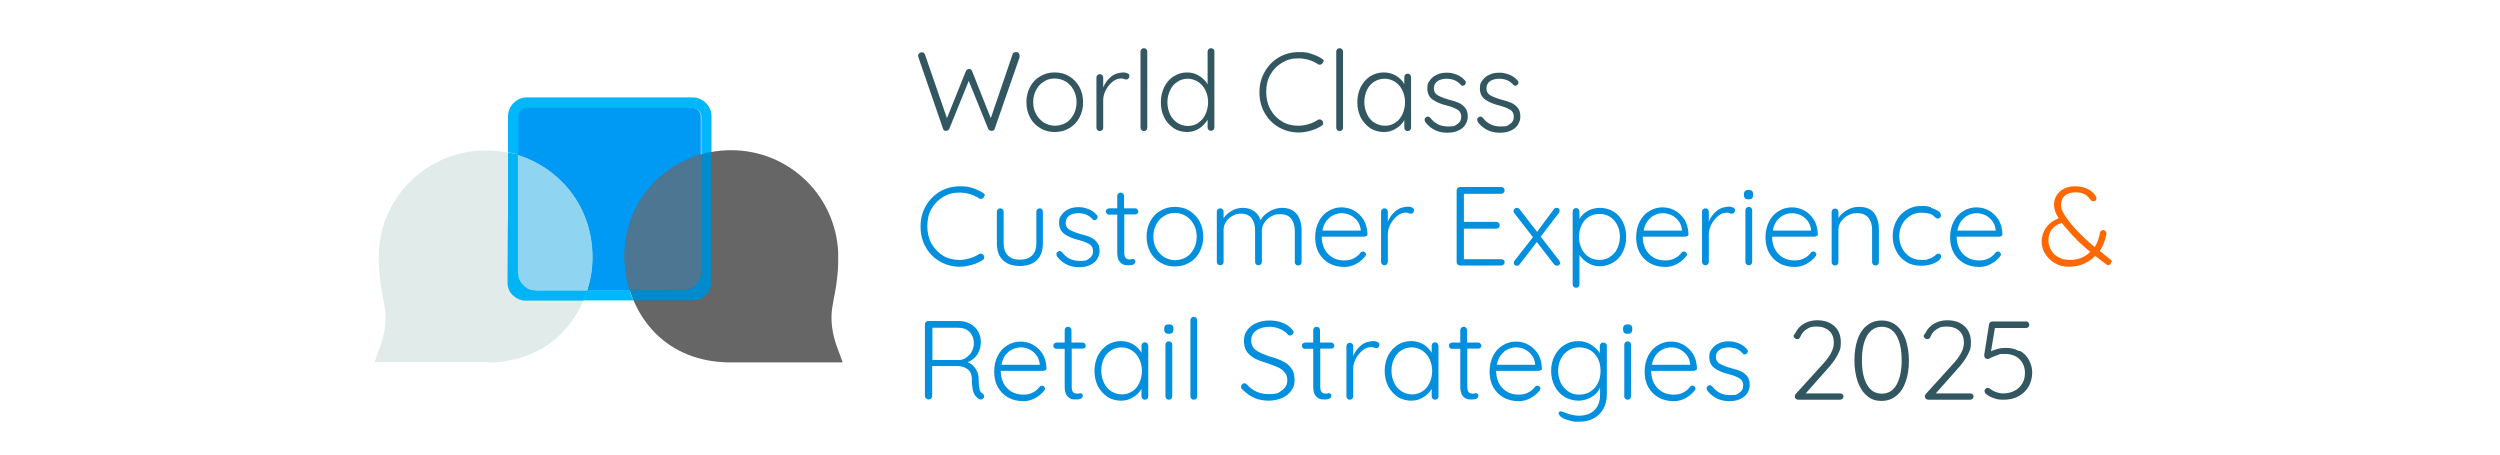 <?xml version="1.0" encoding="UTF-8"?>
<svg id="Capa_1" xmlns="http://www.w3.org/2000/svg" version="1.1" viewBox="0 0 1032 188">
  <!-- Generator: Adobe Illustrator 29.3.1, SVG Export Plug-In . SVG Version: 2.1.0 Build 151)  -->
  <defs>
    <style>
      .st0 {
        fill: #008bcd;
      }

      .st1 {
        fill: #0099f4;
      }

      .st2 {
        fill: #ff6700;
      }

      .st3 {
        fill: none;
        stroke: #666;
        stroke-miterlimit: 10;
        stroke-width: 30px;
      }

      .st4 {
        fill: #8fd4f0;
      }

      .st5 {
        fill: #e1ecea;
      }

      .st6 {
        fill: #00b4f5;
      }

      .st7 {
        fill: #335761;
      }

      .st8 {
        fill: #666;
      }

      .st9 {
        fill: #028fde;
      }

      .st10 {
        fill: #4c7691;
      }

      .st11 {
        fill: #00b8f9;
      }
    </style>
  </defs>
  <g>
    <path class="st7" d="M420.5,22c.3.2.4.6.4,1v.6c0,0-10.3,29.6-10.3,29.6,0,.3-.3.5-.5.6-.2.2-.5.2-.8.2-.7,0-1.2-.3-1.4-.9l-8-19.7-8,19.7c-.3.6-.7.9-1.4.9s-.5,0-.8-.2c-.2-.2-.4-.4-.4-.6l-10.2-29.6c0-.2-.1-.4-.1-.6,0-.4.2-.8.5-1,.3-.3.7-.4,1-.4s.6,0,.8.2c.2.2.4.4.5.6l9.1,26.4,7.8-19.4c.3-.6.7-.9,1.3-.9.3,0,.6,0,.8.2.2.2.4.4.5.7l7.7,19.4,9-26.4c.2-.6.7-.9,1.4-.9s.8.1,1.1.4Z"/>
    <path class="st7" d="M445.6,48.5c-1,1.9-2.4,3.4-4.2,4.4-1.8,1.1-3.8,1.6-6,1.6s-4.2-.5-6-1.6c-1.8-1.1-3.2-2.5-4.2-4.4-1-1.9-1.5-4-1.5-6.3s.5-4.4,1.5-6.3c1-1.9,2.4-3.4,4.2-4.4,1.8-1.1,3.8-1.6,6-1.6s4.2.5,6,1.6c1.8,1.1,3.2,2.6,4.2,4.4,1,1.9,1.5,4,1.5,6.3s-.5,4.4-1.5,6.3ZM443.2,37.2c-.8-1.5-1.8-2.6-3.2-3.5-1.4-.8-2.9-1.3-4.6-1.3s-3.2.4-4.5,1.3c-1.4.8-2.4,2-3.2,3.5-.8,1.5-1.2,3.1-1.2,5s.4,3.5,1.2,4.9c.8,1.5,1.9,2.6,3.2,3.5,1.4.8,2.9,1.3,4.5,1.3s3.2-.4,4.6-1.2c1.4-.8,2.4-2,3.2-3.5.8-1.5,1.2-3.1,1.2-5s-.4-3.5-1.2-5Z"/>
    <path class="st7" d="M465.5,30.3c.5.2.7.6.7,1.1s-.1.8-.4,1c-.2.3-.5.4-.9.4s-.5,0-.9-.2c-.4-.2-.9-.2-1.3-.2-1.1,0-2.3.4-3.4,1.3-1.1.9-2,2-2.8,3.4-.7,1.4-1.1,2.8-1.1,4.2v11.4c0,.4-.1.7-.4,1-.3.3-.6.4-1,.4s-.7-.1-1-.4c-.3-.3-.4-.6-.4-1v-20.7c0-.4.1-.7.4-1,.3-.3.6-.4,1-.4s.7.1,1,.4c.3.3.4.6.4,1v4.1c.7-1.8,1.8-3.2,3.2-4.4,1.4-1.2,3.1-1.7,5.1-1.8.6,0,1.2.1,1.7.4Z"/>
    <path class="st7" d="M473.2,53.7c-.3.3-.6.4-1,.4s-.7-.1-1-.4c-.3-.3-.4-.6-.4-1v-31.4c0-.4.1-.7.4-1s.6-.4,1-.4.7.1,1,.4c.3.3.4.6.4,1v31.4c0,.4-.1.7-.4,1Z"/>
    <path class="st7" d="M500.9,20.2c.3.3.4.6.4,1v31.4c0,.4-.1.7-.4,1-.3.3-.6.4-1,.4s-.7-.1-1-.4c-.3-.3-.4-.6-.4-1v-3.2c-.8,1.4-1.9,2.6-3.4,3.6-1.5,1-3.2,1.5-5.1,1.5s-3.9-.5-5.5-1.6-3-2.5-3.9-4.4c-1-1.9-1.4-4-1.4-6.3s.5-4.4,1.4-6.3c1-1.9,2.3-3.4,3.9-4.4s3.5-1.6,5.5-1.6,3.5.5,5,1.4c1.5.9,2.7,2.1,3.5,3.5v-13.5c0-.4.1-.7.4-1s.6-.4,1-.4.7.1,1,.4ZM494.6,50.7c1.3-.8,2.3-2,3-3.5.7-1.5,1.1-3.2,1.1-5s-.4-3.5-1.1-4.9c-.7-1.5-1.7-2.6-3-3.5-1.3-.8-2.7-1.3-4.3-1.3s-3,.4-4.3,1.3c-1.3.8-2.3,2-3,3.5-.7,1.5-1.1,3.1-1.1,4.9s.4,3.5,1.1,5c.7,1.5,1.7,2.6,3,3.5,1.3.8,2.7,1.3,4.3,1.3s3-.4,4.3-1.2Z"/>
    <path class="st7" d="M546.2,25.3c0,.3-.1.6-.3.9-.3.3-.6.5-1.1.5s-.5,0-.7-.2c-2.5-1.6-5.2-2.4-8.1-2.4s-4.8.6-6.8,1.8c-2,1.2-3.6,2.8-4.8,4.9-1.2,2.1-1.7,4.5-1.7,7.2s.6,5.2,1.8,7.3c1.2,2.1,2.8,3.7,4.8,4.9,2,1.2,4.3,1.7,6.7,1.7s5.6-.8,8-2.4c.2-.2.5-.2.8-.2.4,0,.8.2,1.1.6.2.2.3.5.3.9,0,.5-.2.9-.6,1.1-1.2.8-2.7,1.5-4.4,2s-3.5.8-5.1.8c-2.9,0-5.6-.7-8.1-2.1-2.5-1.4-4.5-3.4-5.9-5.9-1.5-2.5-2.2-5.4-2.2-8.6s.7-5.9,2.2-8.5c1.4-2.5,3.4-4.5,5.9-6,2.5-1.4,5.2-2.1,8.2-2.1s3.4.2,5.1.7c1.6.5,3.1,1.2,4.5,2.1.5.3.7.7.7,1.2Z"/>
    <path class="st7" d="M554,53.7c-.3.3-.6.4-1,.4s-.7-.1-1-.4c-.3-.3-.4-.6-.4-1v-31.4c0-.4.1-.7.4-1,.3-.3.6-.4,1-.4s.7.1,1,.4c.3.3.4.6.4,1v31.4c0,.4-.1.7-.4,1Z"/>
    <path class="st7" d="M582.1,30.9c.3.3.4.6.4,1v20.8c0,.4-.1.7-.4,1-.3.3-.6.4-1,.4s-.7-.1-1-.4c-.3-.3-.4-.6-.4-1v-3.1c-.8,1.4-1.9,2.6-3.5,3.5-1.5,1-3.2,1.4-5,1.4s-3.9-.5-5.6-1.6c-1.6-1.1-2.9-2.6-3.9-4.4-.9-1.9-1.4-4-1.4-6.3s.5-4.4,1.4-6.3c1-1.9,2.3-3.3,3.9-4.4,1.6-1,3.5-1.6,5.5-1.6s3.5.4,5.1,1.3c1.5.9,2.7,2.1,3.5,3.5v-2.9c0-.4.1-.7.4-1s.6-.4,1-.4.7.1,1,.4ZM575.9,50.7c1.3-.8,2.3-2,3-3.5.7-1.5,1.1-3.2,1.1-5s-.4-3.4-1.1-4.9c-.7-1.5-1.7-2.6-3-3.5-1.3-.8-2.7-1.3-4.3-1.3s-3,.4-4.3,1.2c-1.3.8-2.3,2-3,3.4-.7,1.5-1.1,3.1-1.1,5s.4,3.5,1.1,5c.7,1.5,1.7,2.7,3,3.5,1.3.8,2.7,1.3,4.4,1.3s3-.4,4.3-1.3Z"/>
    <path class="st7" d="M588.1,49.3c0-.4.2-.7.6-.9.2-.2.4-.3.7-.3s.7.2,1,.5c1.8,2.4,4.2,3.6,7.3,3.6s2.8-.3,3.9-1,1.6-1.7,1.6-3-.5-2.3-1.5-2.9-2.4-1.2-4.3-1.7c-2.6-.6-4.6-1.5-6-2.5-1.4-1-2.2-2.5-2.2-4.6s.4-2.4,1.1-3.4c.7-1,1.7-1.8,2.9-2.3,1.2-.6,2.6-.8,4.1-.8s2.7.3,4,.8c1.3.5,2.5,1.3,3.4,2.4.3.2.4.5.4.9s-.2.7-.5,1c-.2.2-.5.3-.8.3s-.6-.1-.8-.4c-.7-.8-1.6-1.5-2.6-1.9-1-.4-2.1-.6-3.3-.6s-2.7.3-3.7,1c-1,.7-1.5,1.7-1.5,3.1,0,1.2.6,2.2,1.7,2.8,1.1.6,2.6,1.2,4.7,1.8,1.6.4,2.9.8,4,1.3,1,.5,1.9,1.2,2.6,2.1.7.9,1,2.1,1,3.6s-.8,3.6-2.4,4.8c-1.6,1.2-3.6,1.8-6,1.8-3.8,0-6.7-1.4-9-4.2-.2-.4-.4-.7-.4-1Z"/>
    <path class="st7" d="M609.8,49.3c0-.4.2-.7.6-.9.2-.2.4-.3.7-.3s.7.2,1,.5c1.8,2.4,4.2,3.6,7.3,3.6s2.8-.3,3.9-1,1.6-1.7,1.6-3-.5-2.3-1.5-2.9-2.4-1.2-4.3-1.7c-2.6-.6-4.6-1.5-6-2.5-1.4-1-2.2-2.5-2.2-4.6s.4-2.4,1.1-3.4c.7-1,1.7-1.8,2.9-2.3,1.2-.6,2.6-.8,4.1-.8s2.7.3,4,.8c1.3.5,2.5,1.3,3.4,2.4.3.2.4.5.4.9s-.2.7-.5,1c-.2.2-.5.3-.8.3s-.6-.1-.8-.4c-.7-.8-1.6-1.5-2.6-1.9-1-.4-2.1-.6-3.3-.6s-2.7.3-3.7,1c-1,.7-1.5,1.7-1.5,3.1,0,1.2.6,2.2,1.7,2.8,1.1.6,2.6,1.2,4.7,1.8,1.6.4,2.9.8,4,1.3,1,.5,1.9,1.2,2.6,2.1.7.9,1,2.1,1,3.6s-.8,3.6-2.4,4.8c-1.6,1.2-3.6,1.8-6,1.8-3.8,0-6.7-1.4-9-4.2-.2-.4-.4-.7-.4-1Z"/>
    <path class="st9" d="M406.3,80.7c0,.3-.1.6-.3.9-.3.3-.6.5-1.1.5s-.5,0-.7-.2c-2.5-1.6-5.2-2.4-8.1-2.4s-4.8.6-6.8,1.8c-2,1.2-3.6,2.8-4.8,4.9-1.2,2.1-1.7,4.5-1.7,7.2s.6,5.2,1.8,7.3c1.2,2.1,2.8,3.7,4.8,4.9,2,1.2,4.3,1.7,6.7,1.7s5.6-.8,8-2.4c.2-.2.5-.2.8-.2.4,0,.8.2,1.1.6.2.2.3.5.3.9,0,.5-.2.9-.6,1.1-1.2.8-2.7,1.5-4.4,2-1.8.5-3.5.8-5.1.8-2.9,0-5.6-.7-8.1-2.1-2.5-1.4-4.5-3.4-5.9-5.9-1.5-2.5-2.2-5.4-2.2-8.6s.7-5.9,2.2-8.5c1.4-2.5,3.4-4.5,5.9-6,2.5-1.4,5.2-2.1,8.2-2.1s3.4.2,5.1.7c1.6.5,3.1,1.2,4.5,2.1.5.3.7.7.7,1.2Z"/>
    <path class="st9" d="M430.1,86.4c.3.3.4.6.4,1v13c0,3-.8,5.3-2.5,7-1.7,1.6-4,2.4-7,2.4s-5.3-.8-7-2.4c-1.7-1.6-2.5-3.9-2.5-7v-13c0-.4.1-.7.4-1,.3-.3.6-.4,1-.4s.7.1,1,.4c.3.3.4.6.4,1v13c0,2.2.6,3.9,1.8,5.1,1.2,1.2,2.8,1.7,4.9,1.7s3.8-.6,5-1.7c1.2-1.2,1.8-2.8,1.8-5.1v-13c0-.4.1-.7.4-1,.3-.3.6-.4,1-.4s.7.1,1,.4Z"/>
    <path class="st9" d="M436.1,104.8c0-.4.2-.7.6-.9.2-.2.4-.3.7-.3s.7.2,1,.5c1.8,2.4,4.2,3.6,7.3,3.6s2.8-.3,3.9-1c1.1-.7,1.6-1.7,1.6-3s-.5-2.3-1.5-2.9c-1-.6-2.4-1.2-4.3-1.7-2.6-.6-4.6-1.5-6-2.5-1.4-1-2.2-2.5-2.2-4.6s.4-2.4,1.1-3.4c.7-1,1.7-1.8,2.9-2.3,1.2-.6,2.6-.8,4.1-.8s2.7.3,4,.8c1.3.5,2.5,1.3,3.4,2.4.3.2.4.5.4.9s-.2.7-.5,1c-.2.2-.5.3-.8.3s-.6-.1-.8-.4c-.7-.8-1.6-1.5-2.6-1.9-1-.4-2.1-.6-3.3-.6s-2.7.3-3.7,1c-1,.7-1.5,1.7-1.5,3.1,0,1.2.6,2.2,1.7,2.8,1.1.6,2.6,1.2,4.7,1.8,1.6.4,2.9.8,4,1.3,1,.5,1.9,1.2,2.6,2.1.7.9,1,2.1,1,3.6s-.8,3.6-2.4,4.8c-1.6,1.2-3.6,1.8-6,1.8-3.8,0-6.7-1.4-9-4.2-.2-.4-.4-.7-.4-1Z"/>
    <path class="st9" d="M464.1,88.6v15.5c0,1.2.2,2,.6,2.4.4.4,1,.6,1.7.6s.4,0,.7-.1c.3,0,.5-.1.6-.1.3,0,.5.1.7.3.2.2.3.5.3.8s-.2.8-.7,1.1c-.5.3-1.1.4-1.8.4s-1.6,0-2.2-.2c-.6-.2-1.3-.6-1.9-1.4-.6-.8-.9-2-.9-3.7v-15.6h-3.4c-.4,0-.7-.1-.9-.4-.3-.2-.4-.6-.4-.9s.1-.7.4-.9c.3-.2.6-.4.9-.4h3.4v-5.1c0-.4.1-.7.4-1,.3-.3.6-.4,1-.4s.7.1,1,.4c.3.3.4.6.4,1v5.1h4.6c.3,0,.6.1.9.4s.4.6.4.9-.1.7-.4.9-.6.3-.9.3h-4.6Z"/>
    <path class="st9" d="M495.2,104c-1,1.9-2.4,3.4-4.2,4.4-1.8,1.1-3.8,1.6-6,1.6s-4.2-.5-6-1.6c-1.8-1.1-3.2-2.5-4.2-4.4-1-1.9-1.5-4-1.5-6.3s.5-4.4,1.5-6.3c1-1.9,2.4-3.4,4.2-4.4,1.8-1.1,3.8-1.6,6-1.6s4.2.5,6,1.6c1.8,1.1,3.2,2.6,4.2,4.4,1,1.9,1.5,4,1.5,6.3s-.5,4.4-1.5,6.3ZM492.8,92.7c-.8-1.5-1.8-2.6-3.2-3.5-1.4-.8-2.9-1.3-4.6-1.3s-3.2.4-4.5,1.3c-1.4.8-2.4,2-3.2,3.5-.8,1.5-1.2,3.1-1.2,5s.4,3.5,1.2,4.9c.8,1.5,1.9,2.6,3.2,3.5,1.4.8,2.9,1.3,4.5,1.3s3.2-.4,4.6-1.2c1.4-.8,2.4-2,3.2-3.5.8-1.5,1.2-3.1,1.2-5s-.4-3.5-1.2-5Z"/>
    <path class="st9" d="M535.3,88.3c1.3,1.7,2,4,2,6.8v13.1c0,.4-.1.7-.4,1-.3.3-.6.4-1,.4s-.7-.1-1-.4c-.3-.3-.4-.6-.4-1v-12.9c0-2-.5-3.7-1.5-5-1-1.3-2.5-1.9-4.5-1.9s-2.5.3-3.7.9c-1.2.6-2.1,1.5-2.8,2.5s-1.1,2.2-1.1,3.4v12.9c0,.4-.1.7-.4,1-.3.3-.6.4-1,.4s-.7-.1-1-.4c-.3-.3-.4-.6-.4-1v-13.1c0-2-.5-3.6-1.4-4.9-.9-1.2-2.4-1.9-4.3-1.9s-2.5.3-3.6.9c-1.1.6-2,1.4-2.7,2.5-.7,1-1,2.1-1,3.4v13.1c0,.4-.1.7-.4,1-.3.3-.6.4-1,.4s-.7-.1-1-.4c-.3-.3-.4-.6-.4-1v-20.7c0-.4.1-.7.4-1,.3-.3.6-.4,1-.4s.7.1,1,.4c.3.3.4.6.4,1v2.7c.8-1.3,2-2.3,3.4-3.1,1.4-.8,2.9-1.2,4.5-1.2s3.3.4,4.6,1.3c1.3.9,2.2,2.1,2.8,3.8.6-1.4,1.8-2.5,3.6-3.6,1.7-1,3.5-1.5,5.2-1.5,2.8,0,4.8.9,6.1,2.6Z"/>
    <path class="st9" d="M564.1,97.3c-.3.3-.6.4-1,.4h-17.5c0,1.8.4,3.5,1.1,5,.8,1.5,1.8,2.6,3.2,3.5s3.1,1.3,5,1.3,2.8-.3,4-.9c1.2-.6,2.1-1.4,2.8-2.4.3-.3.7-.4,1-.4s.6.1.8.4c.2.2.4.5.4.8s-.2.7-.5,1c-1,1.2-2.2,2.2-3.7,3-1.5.8-3.1,1.2-4.7,1.2-2.4,0-4.5-.5-6.3-1.5-1.8-1-3.2-2.4-4.3-4.3-1-1.8-1.5-4-1.5-6.4s.5-4.7,1.5-6.6c1-1.9,2.3-3.3,4-4.3,1.7-1,3.4-1.5,5.3-1.5s3.6.4,5.2,1.3c1.6.9,2.9,2.1,4,3.8,1,1.7,1.5,3.6,1.6,5.9,0,.4-.1.7-.4.9ZM548.8,89.9c-1.5,1.2-2.5,3-2.9,5.3h15.8v-.4c-.2-1.4-.6-2.6-1.4-3.6-.8-1-1.7-1.8-2.9-2.4-1.2-.5-2.3-.8-3.6-.8-1.8,0-3.4.6-5,1.8Z"/>
    <path class="st9" d="M583,85.7c.5.2.7.6.7,1.1s-.1.8-.4,1c-.2.3-.5.4-.9.4s-.5,0-.9-.2c-.4-.2-.9-.2-1.3-.2-1.1,0-2.3.4-3.4,1.3-1.1.9-2,2-2.8,3.4-.7,1.4-1.1,2.8-1.1,4.2v11.4c0,.4-.1.7-.4,1-.3.3-.6.4-1,.4s-.7-.1-1-.4c-.3-.3-.4-.6-.4-1v-20.7c0-.4.1-.7.4-1,.3-.3.6-.4,1-.4s.7.1,1,.4c.3.3.4.6.4,1v4.1c.7-1.8,1.8-3.2,3.2-4.4,1.4-1.2,3.1-1.7,5.1-1.8.6,0,1.2.1,1.7.4Z"/>
    <path class="st9" d="M620.7,107.2c.3.3.4.6.4,1s-.1.7-.4,1c-.3.2-.6.4-1,.4h-17c-.4,0-.7-.1-1-.4-.3-.3-.4-.6-.4-1v-29.6c0-.4.1-.7.4-1,.3-.3.6-.4,1-.4h17c.4,0,.7.1,1,.4.3.3.4.6.4,1s-.1.7-.4,1c-.3.2-.6.4-1,.4h-15.4v11.6h13.4c.4,0,.7.1,1,.4.3.3.4.6.4,1s-.1.7-.4,1c-.3.2-.6.4-1,.4h-13.4v12.6h15.4c.4,0,.7.1,1,.4Z"/>
    <path class="st9" d="M644.1,108.3c0,.4-.1.7-.4,1-.3.3-.6.4-1,.4s-.8-.2-1.2-.6l-7.1-9.2-7.1,9.2c-.3.4-.6.6-1.1.6s-.6-.1-.9-.3-.4-.5-.4-.9.1-.6.3-.9l7.6-9.7-7.7-9.9c-.2-.2-.3-.5-.3-.8s.1-.7.4-1c.3-.3.6-.4,1-.4s.8.2,1.1.6l7.2,9.3,6.9-9.3c.3-.4.7-.6,1.2-.6s.7.1.9.3.3.5.3.9-.1.6-.3.9l-7.5,9.8,7.6,9.8c.2.2.3.5.3.8Z"/>
    <path class="st9" d="M666,87.3c1.7,1,3,2.5,3.9,4.3.9,1.8,1.4,3.9,1.4,6.2s-.5,4.4-1.4,6.2c-.9,1.8-2.2,3.3-3.9,4.3-1.6,1-3.5,1.6-5.5,1.6s-3.4-.4-4.9-1.3c-1.5-.8-2.7-2-3.6-3.4v12.2c0,.4-.1.7-.4,1-.3.3-.6.4-1,.4s-.7-.1-1-.4c-.3-.3-.4-.6-.4-1v-30.1c0-.4.1-.7.4-1,.3-.3.6-.4,1-.4s.7.1,1,.4c.3.3.4.6.4,1v3.1c.8-1.4,2-2.6,3.5-3.4s3.2-1.2,5-1.2,3.9.5,5.5,1.5ZM664.6,106c1.3-.8,2.3-1.9,3-3.4s1.1-3.1,1.1-4.9-.4-3.4-1.1-4.8-1.7-2.6-3-3.4c-1.3-.8-2.7-1.2-4.3-1.2s-3.1.4-4.4,1.2c-1.3.8-2.3,1.9-3,3.4-.7,1.4-1.1,3.1-1.1,4.9s.4,3.5,1.1,4.9c.7,1.4,1.7,2.6,3,3.4,1.3.8,2.8,1.2,4.4,1.2s3-.4,4.3-1.2Z"/>
    <path class="st9" d="M696.6,97.3c-.3.3-.6.4-1,.4h-17.5c0,1.8.4,3.5,1.1,5,.8,1.5,1.8,2.6,3.2,3.5s3.1,1.3,5,1.3,2.8-.3,4-.9c1.2-.6,2.1-1.4,2.8-2.4.3-.3.7-.4,1-.4s.6.1.8.4c.2.2.4.5.4.8s-.2.7-.5,1c-1,1.2-2.2,2.2-3.7,3-1.5.8-3.1,1.2-4.7,1.2-2.4,0-4.5-.5-6.3-1.5-1.8-1-3.2-2.4-4.3-4.3-1-1.8-1.5-4-1.5-6.4s.5-4.7,1.5-6.6c1-1.9,2.3-3.3,4-4.3,1.7-1,3.4-1.5,5.3-1.5s3.6.4,5.2,1.3c1.6.9,2.9,2.1,4,3.8,1,1.7,1.5,3.6,1.6,5.9,0,.4-.1.7-.4.9ZM681.4,89.9c-1.5,1.2-2.5,3-2.9,5.3h15.8v-.4c-.2-1.4-.6-2.6-1.4-3.6-.8-1-1.7-1.8-2.9-2.4-1.2-.5-2.3-.8-3.6-.8-1.8,0-3.4.6-5,1.8Z"/>
    <path class="st9" d="M715.5,85.7c.5.2.7.6.7,1.1s-.1.8-.4,1c-.2.3-.5.4-.9.4s-.5,0-.9-.2c-.4-.2-.9-.2-1.3-.2-1.1,0-2.3.4-3.4,1.3-1.1.9-2,2-2.8,3.4-.7,1.4-1.1,2.8-1.1,4.2v11.4c0,.4-.1.7-.4,1-.3.3-.6.4-1,.4s-.7-.1-1-.4c-.3-.3-.4-.6-.4-1v-20.7c0-.4.1-.7.4-1,.3-.3.6-.4,1-.4s.7.1,1,.4c.3.3.4.6.4,1v4.1c.7-1.8,1.8-3.2,3.2-4.4,1.4-1.2,3.1-1.7,5.1-1.8.6,0,1.2.1,1.7.4Z"/>
    <path class="st9" d="M720.4,81.9c-.3-.3-.5-.7-.5-1.3v-.5c0-.6.2-1,.5-1.3.4-.3.8-.4,1.5-.4,1.2,0,1.8.6,1.8,1.7v.5c0,.6-.2,1-.5,1.3-.3.3-.8.4-1.4.4s-1.1-.1-1.4-.4ZM722.9,109.1c-.3.3-.6.4-1,.4s-.7-.1-1-.4-.4-.6-.4-1v-21.3c0-.4.1-.7.4-1,.3-.3.6-.4,1-.4s.7.1,1,.4c.3.3.4.6.4,1v21.3c0,.4-.1.7-.4,1Z"/>
    <path class="st9" d="M750,97.3c-.3.3-.6.4-1,.4h-17.5c0,1.8.4,3.5,1.1,5,.8,1.5,1.8,2.6,3.2,3.5s3.1,1.3,5,1.3,2.8-.3,4-.9c1.2-.6,2.1-1.4,2.8-2.4.3-.3.7-.4,1-.4s.6.1.8.4c.2.2.4.5.4.8s-.2.7-.5,1c-1,1.2-2.2,2.2-3.7,3-1.5.8-3.1,1.2-4.7,1.2-2.4,0-4.5-.5-6.3-1.5-1.8-1-3.2-2.4-4.3-4.3-1-1.8-1.5-4-1.5-6.4s.5-4.7,1.5-6.6c1-1.9,2.3-3.3,4-4.3,1.7-1,3.4-1.5,5.3-1.5s3.6.4,5.2,1.3c1.6.9,2.9,2.1,4,3.8,1,1.7,1.5,3.6,1.6,5.9,0,.4-.1.7-.4.9ZM734.7,89.9c-1.5,1.2-2.5,3-2.9,5.3h15.8v-.4c-.2-1.4-.6-2.6-1.4-3.6-.8-1-1.7-1.8-2.9-2.4-1.2-.5-2.3-.8-3.6-.8-1.8,0-3.4.6-5,1.8Z"/>
    <path class="st9" d="M773.6,87.9c1.3,1.7,2,3.9,2,6.7v13.6c0,.4-.1.7-.4,1s-.6.4-1,.4-.7-.1-1-.4c-.3-.3-.4-.6-.4-1v-13.4c0-2-.5-3.6-1.5-4.9-1-1.2-2.5-1.9-4.6-1.9s-2.6.3-3.8.9c-1.2.6-2.1,1.4-2.9,2.5-.7,1-1.1,2.1-1.1,3.4v13.4c0,.4-.1.7-.4,1-.3.3-.6.4-1,.4s-.7-.1-1-.4c-.3-.3-.4-.6-.4-1v-20.7c0-.4.1-.7.4-1,.3-.3.6-.4,1-.4s.7.1,1,.4c.3.3.4.6.4,1v2.5c.8-1.3,2-2.4,3.6-3.3,1.6-.9,3.1-1.3,4.8-1.3,2.9,0,5,.8,6.3,2.5Z"/>
    <path class="st9" d="M797.1,85.8c1.2.3,2.2.8,3,1.3.8.6,1.1,1.2,1.1,1.8s-.1.6-.3.9c-.2.3-.5.4-.9.4s-.6,0-.8-.2c-.2-.1-.4-.3-.7-.6-.4-.4-.8-.7-1.2-.9-.5-.2-1.1-.4-1.8-.5-.8-.1-1.6-.2-2.4-.2-1.7,0-3.2.4-4.6,1.3-1.4.9-2.5,2-3.3,3.5s-1.2,3.1-1.2,4.9.4,3.5,1.2,5c.8,1.5,1.8,2.6,3.2,3.5s2.9,1.3,4.7,1.3,2,0,2.7-.3c.7-.2,1.3-.4,2-.8.2-.1.6-.4,1.1-.8.2-.2.5-.4.6-.5.2-.1.4-.2.6-.2.4,0,.7.1.9.3.2.2.3.5.3.9,0,.5-.4,1.1-1.1,1.7-.7.6-1.8,1.1-3,1.5-1.3.4-2.7.6-4.3.6-2.2,0-4.3-.5-6-1.6-1.8-1.1-3.1-2.5-4.1-4.4-1-1.9-1.5-4-1.5-6.3s.5-4.3,1.5-6.2c1-1.9,2.4-3.4,4.2-4.5,1.8-1.1,3.8-1.7,6.1-1.7s2.8.2,4,.5Z"/>
    <path class="st9" d="M826.2,97.3c-.3.3-.6.4-1,.4h-17.5c0,1.8.4,3.5,1.1,5,.8,1.5,1.8,2.6,3.2,3.5s3.1,1.3,5,1.3,2.8-.3,4-.9c1.2-.6,2.1-1.4,2.8-2.4.3-.3.7-.4,1-.4s.6.1.8.4c.2.2.4.5.4.8s-.2.7-.5,1c-1,1.2-2.2,2.2-3.7,3-1.5.8-3.1,1.2-4.7,1.2-2.4,0-4.5-.5-6.3-1.5-1.8-1-3.2-2.4-4.3-4.3-1-1.8-1.5-4-1.5-6.4s.5-4.7,1.5-6.6c1-1.9,2.3-3.3,4-4.3,1.7-1,3.4-1.5,5.3-1.5s3.6.4,5.2,1.3c1.6.9,2.9,2.1,4,3.8,1,1.7,1.5,3.6,1.6,5.9,0,.4-.1.7-.4.9ZM810.9,89.9c-1.5,1.2-2.5,3-2.9,5.3h15.8v-.4c-.2-1.4-.6-2.6-1.4-3.6-.8-1-1.7-1.8-2.9-2.4-1.2-.5-2.3-.8-3.6-.8-1.8,0-3.4.6-5,1.8Z"/>
    <path class="st2" d="M871.5,108.1c0,.3-.1.6-.3.9-.2.3-.5.4-.9.4s-.6,0-.8-.2l-1-.8c-1.4-1-2.6-2-3.6-2.8-1.3,1.4-2.9,2.5-4.7,3.3-1.8.8-3.9,1.2-6.2,1.2s-4-.5-5.8-1.5c-1.7-1-3-2.3-4-3.9-1-1.6-1.4-3.3-1.4-5.1s.6-3.9,1.8-5.6c1.2-1.7,2.9-3,5.2-3.9-1.3-2-1.9-3.9-1.9-5.6s.4-2.7,1.1-3.9c.7-1.1,1.7-2,3-2.7,1.3-.7,2.8-1,4.6-1s3.9.4,5.4,1.2c1.5.8,2.5,1.8,3.2,3,.2.3.2.6.2.9s-.1.6-.4.8c-.2.2-.6.3-.9.3s-.8-.2-1-.5c-.7-1-1.5-1.8-2.6-2.4-1-.6-2.3-.8-3.9-.8s-3.3.5-4.3,1.4c-1,.9-1.5,2.1-1.5,3.7s.5,2.7,1.5,4.3,2.3,3.3,3.9,5.1c2.3,2.6,5.1,5.3,8.5,8.1,1.1-1.8,1.8-3.8,2.2-6,0-.3.2-.5.4-.7.2-.2.5-.3.9-.3s.7.2,1,.5c.3.3.4.7.3,1.1-.4,2.5-1.3,4.9-2.7,7,1.3,1.1,2.8,2.2,4.4,3.5.4.3.6.7.6,1.2ZM862.8,103.9c-3.3-2.6-6.4-5.6-9.3-9-1.1-1.3-1.9-2.2-2.4-2.9-1.9.6-3.3,1.5-4.2,2.8-.9,1.3-1.3,2.7-1.3,4.3s.3,2.8,1,4c.7,1.3,1.6,2.3,3,3,1.3.8,2.9,1.2,4.7,1.2,3.5,0,6.4-1.1,8.6-3.4Z"/>
    <path class="st9" d="M406.3,163.6c0,.2,0,.4-.2.6-.1.2-.3.4-.5.5-.2.1-.4.2-.7.2s-.6,0-.8-.2c-.9-.5-1.6-1.3-2.1-2.4-.5-1.1-.8-2.9-.8-5.3s-.6-3.7-1.8-4.6c-1.2-.9-2.6-1.3-4.3-1.3h-10.3v12.4c0,.4-.1.7-.4,1s-.6.4-1,.4-.8-.1-1.1-.4c-.3-.3-.5-.6-.5-1v-29.6c0-.4.1-.7.4-1s.6-.4,1-.4h12.5c1.8,0,3.3.4,4.7,1.1s2.5,1.8,3.3,3.1c.8,1.3,1.2,2.8,1.2,4.5s-.5,3.7-1.5,5.2-2.4,2.5-4,3.1c1.4.5,2.5,1.4,3.3,2.7.9,1.2,1.3,2.8,1.3,4.6,0,1.9.2,3.3.4,4,.2.8.6,1.3,1.1,1.6.5.3.7.7.7,1.2ZM396,148.6c1.1,0,2.1-.4,3-1.1s1.7-1.4,2.2-2.5c.6-1,.8-2.2.8-3.6s-.6-3.2-1.8-4.4c-1.2-1.2-2.7-1.7-4.6-1.7h-10.7v13.3h11.1Z"/>
    <path class="st9" d="M431.6,152.7c-.3.3-.6.4-1,.4h-17.5c0,1.8.4,3.5,1.1,5,.8,1.5,1.8,2.6,3.2,3.5,1.4.8,3.1,1.3,5,1.3s2.8-.3,4-.9c1.2-.6,2.1-1.4,2.8-2.4.3-.3.7-.4,1-.4s.6.1.8.4c.2.2.4.5.4.8s-.2.7-.5,1c-1,1.2-2.2,2.2-3.7,3-1.5.8-3.1,1.2-4.7,1.2-2.4,0-4.5-.5-6.3-1.5-1.8-1-3.2-2.4-4.3-4.3-1-1.8-1.5-4-1.5-6.4s.5-4.7,1.5-6.6c1-1.9,2.3-3.3,4-4.3s3.4-1.5,5.3-1.5,3.6.4,5.2,1.3c1.6.9,2.9,2.1,4,3.8,1,1.7,1.5,3.6,1.6,5.9,0,.4-.1.7-.4.9ZM416.3,145.3c-1.5,1.2-2.5,3-2.9,5.3h15.8v-.4c-.2-1.4-.6-2.6-1.4-3.6-.8-1-1.7-1.8-2.9-2.4s-2.3-.8-3.6-.8c-1.8,0-3.4.6-5,1.8Z"/>
    <path class="st9" d="M442.4,144v15.5c0,1.2.2,2,.6,2.4.4.4,1,.6,1.7.6s.4,0,.7-.1c.3,0,.5-.1.6-.1.3,0,.5.1.7.3.2.2.3.5.3.8s-.2.8-.7,1.1c-.5.3-1.1.4-1.8.4s-1.6,0-2.2-.2c-.6-.2-1.3-.6-1.9-1.4-.6-.8-.9-2-.9-3.7v-15.6h-3.4c-.4,0-.7-.1-.9-.4-.3-.2-.4-.6-.4-.9s.1-.7.4-.9c.3-.2.6-.4.9-.4h3.4v-5.1c0-.4.1-.7.4-1,.3-.3.6-.4,1-.4s.7.1,1,.4.4.6.4,1v5.1h4.6c.3,0,.6.1.9.4.3.3.4.6.4.9s-.1.7-.4.9c-.2.2-.6.3-.9.3h-4.6Z"/>
    <path class="st9" d="M473.6,141.8c.3.3.4.6.4,1v20.8c0,.4-.1.7-.4,1s-.6.4-1,.4-.7-.1-1-.4-.4-.6-.4-1v-3.1c-.8,1.4-1.9,2.6-3.5,3.5-1.5,1-3.2,1.4-5,1.4s-3.9-.5-5.6-1.6c-1.6-1.1-2.9-2.6-3.9-4.4-.9-1.9-1.4-4-1.4-6.3s.5-4.4,1.4-6.3c1-1.9,2.3-3.3,3.9-4.4,1.6-1,3.5-1.6,5.5-1.6s3.5.4,5.1,1.3c1.5.9,2.7,2.1,3.5,3.5v-2.9c0-.4.1-.7.4-1,.3-.3.6-.4,1-.4s.7.1,1,.4ZM467.3,161.6c1.3-.8,2.3-2,3-3.5.7-1.5,1.1-3.2,1.1-5s-.4-3.4-1.1-4.9c-.7-1.5-1.7-2.6-3-3.5-1.3-.8-2.7-1.3-4.3-1.3s-3,.4-4.3,1.2c-1.3.8-2.3,2-3,3.4-.7,1.5-1.1,3.1-1.1,5s.4,3.5,1.1,5c.7,1.5,1.7,2.7,3,3.5,1.3.8,2.7,1.3,4.4,1.3s3-.4,4.3-1.3Z"/>
    <path class="st9" d="M481.1,137.4c-.3-.3-.5-.7-.5-1.3v-.5c0-.6.2-1,.5-1.3.4-.3.8-.4,1.5-.4,1.2,0,1.8.6,1.8,1.7v.5c0,.6-.2,1-.5,1.3-.3.3-.8.4-1.4.4s-1.1-.1-1.4-.4ZM483.5,164.6c-.3.3-.6.4-1,.4s-.7-.1-1-.4-.4-.6-.4-1v-21.3c0-.4.1-.7.4-1s.6-.4,1-.4.7.1,1,.4.4.6.4,1v21.3c0,.4-.1.7-.4,1Z"/>
    <path class="st9" d="M493.8,164.6c-.3.3-.6.4-1,.4s-.7-.1-1-.4c-.3-.3-.4-.6-.4-1v-31.4c0-.4.1-.7.4-1,.3-.3.6-.4,1-.4s.7.1,1,.4c.3.3.4.6.4,1v31.4c0,.4-.1.7-.4,1Z"/>
    <path class="st9" d="M517.9,164.3c-1.7-.7-3.4-1.9-5-3.5-.4-.3-.6-.7-.6-1.1s.1-.7.4-1c.3-.3.6-.5,1-.5s.7.2,1,.5c2.4,2.7,5.4,4,9,4s4.1-.5,5.5-1.6c1.5-1,2.2-2.4,2.2-4.1s-.4-2.4-1.1-3.3c-.7-.9-1.7-1.6-2.8-2.1s-2.7-1.1-4.5-1.7c-2-.6-3.6-1.2-5-1.9-1.3-.7-2.4-1.7-3.3-2.8-.8-1.2-1.2-2.7-1.2-4.5s.4-3.1,1.3-4.3c.9-1.3,2.1-2.3,3.7-3,1.6-.7,3.4-1.1,5.5-1.1s3.6.3,5.3.9c1.6.6,3,1.5,4,2.7.5.5.7,1,.7,1.3s-.2.7-.5.9c-.3.3-.6.4-1,.4s-.6-.1-.8-.3c-.8-1-1.9-1.8-3.3-2.4-1.4-.6-2.8-.9-4.3-.9-2.2,0-4.1.5-5.5,1.5-1.4,1-2.1,2.4-2.1,4.1s.7,3.2,2,4.1c1.4,1,3.3,1.8,5.8,2.6,2.2.6,4,1.3,5.4,2,1.4.7,2.5,1.6,3.4,2.9.9,1.2,1.3,2.9,1.3,4.9s-.5,3-1.4,4.3-2.2,2.3-3.8,3c-1.6.7-3.5,1.1-5.5,1.1s-4.2-.4-5.9-1.1Z"/>
    <path class="st9" d="M545,144v15.5c0,1.2.2,2,.6,2.4s1,.6,1.7.6.4,0,.7-.1.5-.1.6-.1c.3,0,.5.1.7.3.2.2.3.5.3.8s-.2.8-.7,1.1c-.5.3-1.1.4-1.8.4s-1.6,0-2.2-.2c-.6-.2-1.3-.6-1.9-1.4-.6-.8-.9-2-.9-3.7v-15.6h-3.4c-.4,0-.7-.1-.9-.4-.3-.2-.4-.6-.4-.9s.1-.7.4-.9c.3-.2.6-.4.9-.4h3.4v-5.1c0-.4.1-.7.4-1,.3-.3.6-.4,1-.4s.7.1,1,.4c.3.3.4.6.4,1v5.1h4.6c.3,0,.6.1.9.4s.4.6.4.9-.1.7-.4.9c-.2.2-.6.3-.9.3h-4.6Z"/>
    <path class="st9" d="M568.7,141.2c.5.2.7.6.7,1.1s-.1.8-.4,1c-.2.3-.5.4-.9.4s-.5,0-.9-.2c-.4-.2-.9-.2-1.3-.2-1.1,0-2.3.4-3.4,1.3-1.1.9-2,2-2.8,3.4-.7,1.4-1.1,2.8-1.1,4.2v11.4c0,.4-.1.7-.4,1-.3.3-.6.4-1,.4s-.7-.1-1-.4c-.3-.3-.4-.6-.4-1v-20.7c0-.4.1-.7.4-1,.3-.3.6-.4,1-.4s.7.1,1,.4c.3.3.4.6.4,1v4.1c.7-1.8,1.8-3.2,3.2-4.4s3.1-1.7,5.1-1.8c.6,0,1.2.1,1.7.4Z"/>
    <path class="st9" d="M593.4,141.8c.3.3.4.6.4,1v20.8c0,.4-.1.7-.4,1s-.6.4-1,.4-.7-.1-1-.4-.4-.6-.4-1v-3.1c-.8,1.4-1.9,2.6-3.5,3.5-1.5,1-3.2,1.4-5,1.4s-3.9-.5-5.6-1.6c-1.6-1.1-2.9-2.6-3.9-4.4-.9-1.9-1.4-4-1.4-6.3s.5-4.4,1.4-6.3c1-1.9,2.3-3.3,3.9-4.4,1.6-1,3.5-1.6,5.5-1.6s3.5.4,5.1,1.3c1.5.9,2.7,2.1,3.5,3.5v-2.9c0-.4.1-.7.4-1,.3-.3.6-.4,1-.4s.7.1,1,.4ZM587.1,161.6c1.3-.8,2.3-2,3-3.5.7-1.5,1.1-3.2,1.1-5s-.4-3.4-1.1-4.9c-.7-1.5-1.7-2.6-3-3.5-1.3-.8-2.7-1.3-4.3-1.3s-3,.4-4.3,1.2c-1.3.8-2.3,2-3,3.4-.7,1.5-1.1,3.1-1.1,5s.4,3.5,1.1,5c.7,1.5,1.7,2.7,3,3.5s2.7,1.3,4.4,1.3,3-.4,4.3-1.3Z"/>
    <path class="st9" d="M605.7,144v15.5c0,1.2.2,2,.6,2.4s1,.6,1.7.6.4,0,.7-.1.5-.1.6-.1c.3,0,.5.1.7.3.2.2.3.5.3.8s-.2.8-.7,1.1c-.5.3-1.1.4-1.8.4s-1.6,0-2.2-.2c-.6-.2-1.3-.6-1.9-1.4-.6-.8-.9-2-.9-3.7v-15.6h-3.4c-.4,0-.7-.1-.9-.4-.3-.2-.4-.6-.4-.9s.1-.7.4-.9c.3-.2.6-.4.9-.4h3.4v-5.1c0-.4.1-.7.4-1,.3-.3.6-.4,1-.4s.7.1,1,.4c.3.3.4.6.4,1v5.1h4.6c.3,0,.6.1.9.4s.4.6.4.9-.1.7-.4.9c-.2.2-.6.3-.9.3h-4.6Z"/>
    <path class="st9" d="M636.1,152.7c-.3.3-.6.4-1,.4h-17.5c0,1.8.4,3.5,1.1,5,.8,1.5,1.8,2.6,3.2,3.5s3.1,1.3,5,1.3,2.8-.3,4-.9c1.2-.6,2.1-1.4,2.8-2.4.3-.3.7-.4,1-.4s.6.1.8.4c.2.2.4.5.4.8s-.2.7-.5,1c-1,1.2-2.2,2.2-3.7,3-1.5.8-3.1,1.2-4.7,1.2-2.4,0-4.5-.5-6.3-1.5-1.8-1-3.2-2.4-4.3-4.3-1-1.8-1.5-4-1.5-6.4s.5-4.7,1.5-6.6c1-1.9,2.3-3.3,4-4.3s3.4-1.5,5.3-1.5,3.6.4,5.2,1.3c1.6.9,2.9,2.1,4,3.8,1,1.7,1.5,3.6,1.6,5.9,0,.4-.1.7-.4.9ZM620.8,145.3c-1.5,1.2-2.5,3-2.9,5.3h15.8v-.4c-.2-1.4-.6-2.6-1.4-3.6-.8-1-1.7-1.8-2.9-2.4s-2.3-.8-3.6-.8c-1.8,0-3.4.6-5,1.8Z"/>
    <path class="st9" d="M662.9,141.7c.3.3.4.6.4,1v20c0,2.4-.5,4.5-1.5,6.2-1,1.7-2.4,3-4.1,3.9-1.7.9-3.7,1.3-6,1.3s-2.2-.1-3.4-.4c-1.2-.3-2.2-.6-3.1-1.1s-1.3-.9-1.5-1.3c-.2-.2-.3-.5-.3-.7s.1-.6.4-.7c.1,0,.3-.1.5-.1s.5.1,1.1.3l1,.4c1.9.7,3.7,1.1,5.4,1.1,2.7,0,4.9-.8,6.4-2.3,1.6-1.6,2.3-3.7,2.3-6.3v-2.9c-.8,1.7-2,3-3.7,3.9-1.7.9-3.4,1.4-5.2,1.4s-4-.5-5.8-1.6c-1.7-1.1-3.1-2.5-4-4.4-1-1.9-1.5-4-1.5-6.3s.5-4.4,1.5-6.3c1-1.9,2.3-3.4,4-4.4,1.7-1.1,3.6-1.6,5.7-1.6s3.7.5,5.3,1.5c1.6,1,2.8,2.1,3.6,3.5v-3c0-.4.1-.7.4-1,.3-.3.6-.4,1-.4s.7.1,1,.4ZM656.5,161.6c1.3-.8,2.4-2,3.1-3.5.8-1.5,1.1-3.2,1.1-5.1s-.4-3.6-1.1-5c-.8-1.5-1.8-2.6-3.1-3.4-1.3-.8-2.9-1.2-4.6-1.2s-3.2.4-4.5,1.3c-1.3.8-2.4,2-3.1,3.5-.8,1.5-1.1,3.1-1.1,4.9s.4,3.5,1.1,5c.8,1.5,1.8,2.6,3.1,3.5s2.8,1.3,4.5,1.3,3.2-.4,4.6-1.2Z"/>
    <path class="st9" d="M670.5,137.4c-.3-.3-.5-.7-.5-1.3v-.5c0-.6.2-1,.5-1.3.4-.3.8-.4,1.5-.4,1.2,0,1.8.6,1.8,1.7v.5c0,.6-.2,1-.5,1.3-.3.3-.8.4-1.4.4s-1.1-.1-1.4-.4ZM672.9,164.6c-.3.3-.6.4-1,.4s-.7-.1-1-.4-.4-.6-.4-1v-21.3c0-.4.1-.7.4-1s.6-.4,1-.4.7.1,1,.4.4.6.4,1v21.3c0,.4-.1.7-.4,1Z"/>
    <path class="st9" d="M700.1,152.7c-.3.3-.6.4-1,.4h-17.5c0,1.8.4,3.5,1.1,5,.8,1.5,1.8,2.6,3.2,3.5s3.1,1.3,5,1.3,2.8-.3,4-.9c1.2-.6,2.1-1.4,2.8-2.4.3-.3.7-.4,1-.4s.6.1.8.4c.2.2.4.5.4.8s-.2.7-.5,1c-1,1.2-2.2,2.2-3.7,3-1.5.8-3.1,1.2-4.7,1.2-2.4,0-4.5-.5-6.3-1.5-1.8-1-3.2-2.4-4.3-4.3-1-1.8-1.5-4-1.5-6.4s.5-4.7,1.5-6.6c1-1.9,2.3-3.3,4-4.3s3.4-1.5,5.3-1.5,3.6.4,5.2,1.3c1.6.9,2.9,2.1,4,3.8,1,1.7,1.5,3.6,1.6,5.9,0,.4-.1.7-.4.9ZM684.8,145.3c-1.5,1.2-2.5,3-2.9,5.3h15.8v-.4c-.2-1.4-.6-2.6-1.4-3.6-.8-1-1.7-1.8-2.9-2.4s-2.3-.8-3.6-.8c-1.8,0-3.4.6-5,1.8Z"/>
    <path class="st9" d="M704.5,160.2c0-.4.2-.7.6-.9.2-.2.4-.3.7-.3s.7.2,1,.5c1.8,2.4,4.2,3.6,7.3,3.6s2.8-.3,3.9-1,1.6-1.7,1.6-3-.5-2.3-1.5-2.9c-1-.6-2.4-1.2-4.3-1.7-2.6-.6-4.6-1.5-6-2.5-1.4-1-2.2-2.5-2.2-4.6s.4-2.4,1.1-3.4c.7-1,1.7-1.8,2.9-2.3,1.2-.6,2.6-.8,4.1-.8s2.7.3,4,.8c1.3.5,2.5,1.3,3.4,2.4.3.2.4.5.4.9s-.2.7-.5,1c-.2.2-.5.3-.8.3s-.6-.1-.8-.4c-.7-.8-1.6-1.5-2.6-1.9-1-.4-2.1-.6-3.3-.6s-2.7.3-3.7,1-1.5,1.7-1.5,3c0,1.2.6,2.2,1.7,2.8,1.1.6,2.6,1.2,4.7,1.8,1.6.4,2.9.8,4,1.3,1,.5,1.9,1.2,2.6,2.1.7.9,1,2.1,1,3.6s-.8,3.6-2.4,4.8c-1.6,1.2-3.6,1.8-6,1.8-3.8,0-6.7-1.4-9-4.2-.2-.4-.4-.7-.4-1Z"/>
    <path class="st7" d="M760.6,162.7c.3.3.4.6.4.9s-.1.7-.4,1c-.3.2-.6.4-.9.4h-17.3c-.4,0-.8-.1-1.1-.4-.3-.2-.4-.6-.4-1s.1-.7.4-1l10.7-11.8c1.7-1.8,3-3.5,3.8-5,.8-1.5,1.2-2.9,1.2-4.3,0-2.1-.6-3.7-1.9-4.9-1.3-1.2-3-1.8-5.3-1.8s-2.9.4-4,1.1c-1.2.7-2.1,1.8-2.7,3.3-.3.6-.7.8-1.2.8s-.7-.1-1-.4c-.3-.2-.5-.5-.5-.8s0-.4.2-.6c.1-.2.3-.5.5-.7.8-1.7,2-3,3.6-3.9,1.6-.9,3.4-1.4,5.3-1.4,3.1,0,5.5.8,7.3,2.5s2.6,3.9,2.6,6.7-.5,3.4-1.4,5.2c-.9,1.8-2.4,3.8-4.6,6.2l-8.5,9.6h14.2c.4,0,.7.1.9.4Z"/>
    <path class="st7" d="M770.6,163.3c-1.7-1.4-2.9-3.4-3.8-5.9-.8-2.5-1.3-5.4-1.3-8.5s.4-6.1,1.2-8.5c.8-2.5,2.1-4.5,3.8-5.9,1.7-1.4,3.7-2.2,6.2-2.2s4.5.7,6.2,2.1c1.7,1.4,2.9,3.4,3.8,5.9.8,2.5,1.3,5.4,1.3,8.6s-.4,6-1.3,8.5c-.8,2.5-2.1,4.5-3.8,5.9-1.7,1.4-3.7,2.2-6.2,2.2s-4.5-.7-6.1-2.2ZM782.9,158.8c1.4-2.5,2.1-5.8,2.1-10.1s-.7-7.6-2.1-10.1c-1.4-2.5-3.5-3.7-6.1-3.7s-4.6,1.2-6.1,3.7c-1.4,2.5-2.1,5.8-2.1,10.1s.7,7.6,2.1,10.1,3.5,3.7,6.1,3.7,4.7-1.2,6.1-3.7Z"/>
    <path class="st7" d="M814.3,162.7c.3.3.4.6.4.9s-.1.7-.4,1c-.3.2-.6.4-.9.4h-17.3c-.4,0-.8-.1-1.1-.4-.3-.2-.4-.6-.4-1s.1-.7.4-1l10.7-11.8c1.7-1.8,3-3.5,3.8-5,.8-1.5,1.2-2.9,1.2-4.3,0-2.1-.6-3.7-1.9-4.9-1.3-1.2-3-1.8-5.3-1.8s-2.9.4-4,1.1c-1.2.7-2.1,1.8-2.7,3.3-.3.6-.7.8-1.2.8s-.7-.1-1-.4c-.3-.2-.5-.5-.5-.8s0-.4.2-.6c.1-.2.3-.5.5-.7.8-1.7,2-3,3.6-3.9,1.6-.9,3.4-1.4,5.3-1.4,3.1,0,5.5.8,7.3,2.5s2.6,3.9,2.6,6.7-.5,3.4-1.4,5.2c-.9,1.8-2.4,3.8-4.6,6.2l-8.5,9.6h14.2c.4,0,.7.1.9.4Z"/>
    <path class="st7" d="M833.8,144.8c1.6.9,2.8,2.1,3.7,3.7.9,1.6,1.4,3.4,1.4,5.3s-.5,4.1-1.5,5.8c-1,1.7-2.4,3-4.2,4s-3.8,1.4-6.1,1.4-2.6-.2-3.9-.6c-1.3-.4-2.4-1-3.4-1.8-.2-.1-.3-.3-.4-.5-.1-.2-.2-.5-.2-.7,0-.3.1-.6.4-.9s.6-.4.9-.4.7.1,1,.4c.8.6,1.7,1.1,2.6,1.4.9.3,1.9.5,2.8.5,1.8,0,3.3-.4,4.7-1.1,1.4-.7,2.4-1.7,3.2-3s1.1-2.8,1.1-4.4c0-2.3-.8-4.2-2.3-5.7-1.5-1.4-3.5-2.1-6.1-2.1s-1.8.1-2.7.4-1.7.6-2.8,1.1c-.7.4-1.2.6-1.4.6-.5,0-.8-.1-1.1-.4-.3-.3-.4-.6-.4-1s0-.3,0-.4l2-12.6c0-.3.2-.6.5-.8.3-.2.6-.3.9-.3h13.9c.4,0,.7.1.9.4s.4.6.4,1-.1.7-.4.9c-.3.3-.6.4-.9.4h-12.9l-1.6,9.6c.8-.4,1.7-.7,2.8-1,1.1-.3,2.2-.4,3.4-.4,2,0,3.8.4,5.3,1.3Z"/>
  </g>
  <g>
    <path class="st3" d="M298.5,85.8"/>
    <path class="st1" d="M285.5,120h-68.2c-1,0-2-.4-2.7-1.1s-1.1-1.6-1.1-2.7V48.2c0-1,.4-2,1.1-2.7s1.6-1.1,2.7-1.1h68.2c1,0,2,.4,2.7,1.1s1.1,1.6,1.1,2.7v68.1c0,1-.4,2-1.1,2.7s-1.6,1.1-2.7,1.1Z"/>
    <g>
      <path class="st8" d="M341.7,104.2c-.5-9.6-4.4-19-11.7-26.3-15.6-15.6-40.9-15.6-56.5,0-16.1,16.1-14.4,42,0,56.5,8.2,8.3,18.5,10.7,27.3,10.9h41c-3-8-3-14.2-2.4-18.4.6-4.4,2.2-9.4,2.4-18.1,0-2,0-3.6,0-4.7"/>
      <path class="st8" d="M347.8,149.6h-47.1c-12.1-.2-22.6-4.4-30.2-12.1-7.8-7.9-12.4-19-12.7-30.6-.3-12.2,4.2-23.5,12.7-32,8.3-8.3,19.5-12.9,31.3-12.9s22.9,4.6,31.3,12.9c7.8,7.8,12.3,18.1,12.9,29h0c0,1.6,0,3.3,0,4.9-.2,6.4-1.1,10.9-1.8,14.5-.3,1.5-.5,2.8-.7,4-.7,5.1,0,10.6,2.2,16.4l2.1,5.7ZM300.8,141.1h35.2c-1.2-5.1-1.5-10-.9-14.8.2-1.5.5-3,.8-4.5.7-3.5,1.4-7.4,1.6-13.1,0-1.4,0-2.8,0-4.3h0c-.4-8.9-4.1-17.2-10.4-23.5-6.7-6.7-15.7-10.5-25.3-10.5s-18.5,3.7-25.3,10.5c-15,15-12.1,38.3,0,50.5,6.2,6.2,14.3,9.4,24.3,9.6Z"/>
    </g>
    <path class="st10" d="M289.3,112.2c0,7.6-7.6,7.6-7.6,7.6h-21.7c-1.3-4.1-2-8.5-2.1-12.9-.3-12.2,4.2-23.5,12.7-32,5.3-5.3,11.7-9.1,18.8-11.2,0,0,0,40.8,0,48.4ZM337.5,104.4"/>
    <g>
      <path class="st5" d="M160.7,104.1c.5-9.6,4.4-19,11.7-26.3,15.6-15.6,40.9-15.6,56.5,0,16.1,16.1,14.4,42,0,56.5-8.2,8.3-18.5,10.7-27.3,10.9h-41c3-8,3-14.2,2.4-18.4-.6-4.4-2.2-9.4-2.4-18.1,0-2,0-3.6,0-4.7"/>
      <path class="st5" d="M201.7,149.5h-47.1l2.1-5.7c2.1-5.8,2.9-11.3,2.2-16.4-.2-1.2-.4-2.5-.7-4-.7-3.6-1.6-8.1-1.8-14.5,0-1.6,0-3.3,0-4.9h0c.5-11,5.1-21.3,12.9-29,17.2-17.2,45.3-17.2,62.5,0,8.4,8.4,12.9,19.8,12.7,32-.2,11.5-4.9,22.7-12.7,30.6-7.7,7.7-18.1,11.9-30.2,12.1h0ZM166.4,141h35.2c10-.2,18.2-3.4,24.3-9.6,12.2-12.3,15.1-35.5,0-50.5-6.7-6.7-15.7-10.5-25.3-10.5s-18.5,3.7-25.3,10.5c-6.3,6.3-10,14.6-10.4,23.5h0c0,1.4,0,2.8,0,4.2.2,5.7.9,9.7,1.6,13.1.3,1.6.6,3.1.8,4.5.6,4.7.3,9.7-.9,14.8Z"/>
    </g>
    <path class="st4" d="M213.6,63.9c6.7,2.1,13,5.7,18.2,10.9,8.5,8.4,13,19.8,12.8,32,0,4.5-.8,8.8-2.2,13h-21.7s-7.1-.5-7.1-6.5,0-49.4,0-49.4Z"/>
    <path class="st11" d="M209.7,62.8v-14.8c0-2.1.9-4.1,2.3-5.5,1.4-1.4,3.3-2.3,5.5-2.3h68.4c2.1,0,4.1.9,5.5,2.3,1.4,1.4,2.3,3.3,2.3,5.5v14.8c-.7.1-1.8.4-2.6.6s-1.6.4-1.6.4v-15.7c0-.7-.4-1.8-1-2.4s-1.5-1.1-2.5-1.1h-68.5c-1,0-1.9.4-2.5,1s-1,1.5-1,2.5v15.8s-.3-.1-.9-.3c-.6-.2-1.6-.4-3-.7Z"/>
    <path class="st0" d="M293.6,62.7v53.8c0,2.1-.8,4-2.2,5.3-1.4,1.4-3.2,2.2-5.3,2.2h-24.5s-.3-.8-.6-1.7-.7-2-.9-2.5h21.8c2.1,0,4-.8,5.3-2.2s2.2-3.2,2.2-5.3v-48.6s.3,0,1-.3,1.7-.4,3.3-.7Z"/>
    <path class="st6" d="M209.7,62.8v26.9c-.1,0-.2,26.9-.2,26.9,0,2.1.8,4,2.2,5.3s3.2,2.2,5.3,2.2h11.9s11.9,0,11.9,0c0,0,.3-.8.7-1.7s.8-2,1-2.5h-10.6s-10.6,0-10.6,0c-2.1,0-4-.8-5.3-2.2-1.4-1.4-2.2-3.2-2.2-5.3v-24.3s0-24.3,0-24.3c0,0-.2,0-.8-.2s-1.6-.3-3.1-.7Z"/>
    <path class="st11" d="M242.4,119.8h17.5c.3,1,.6,2,1.1,3.1.2.4.4.8.6,1.1h-20.9s.8-1.7,1.7-4.2Z"/>
  </g>
</svg>